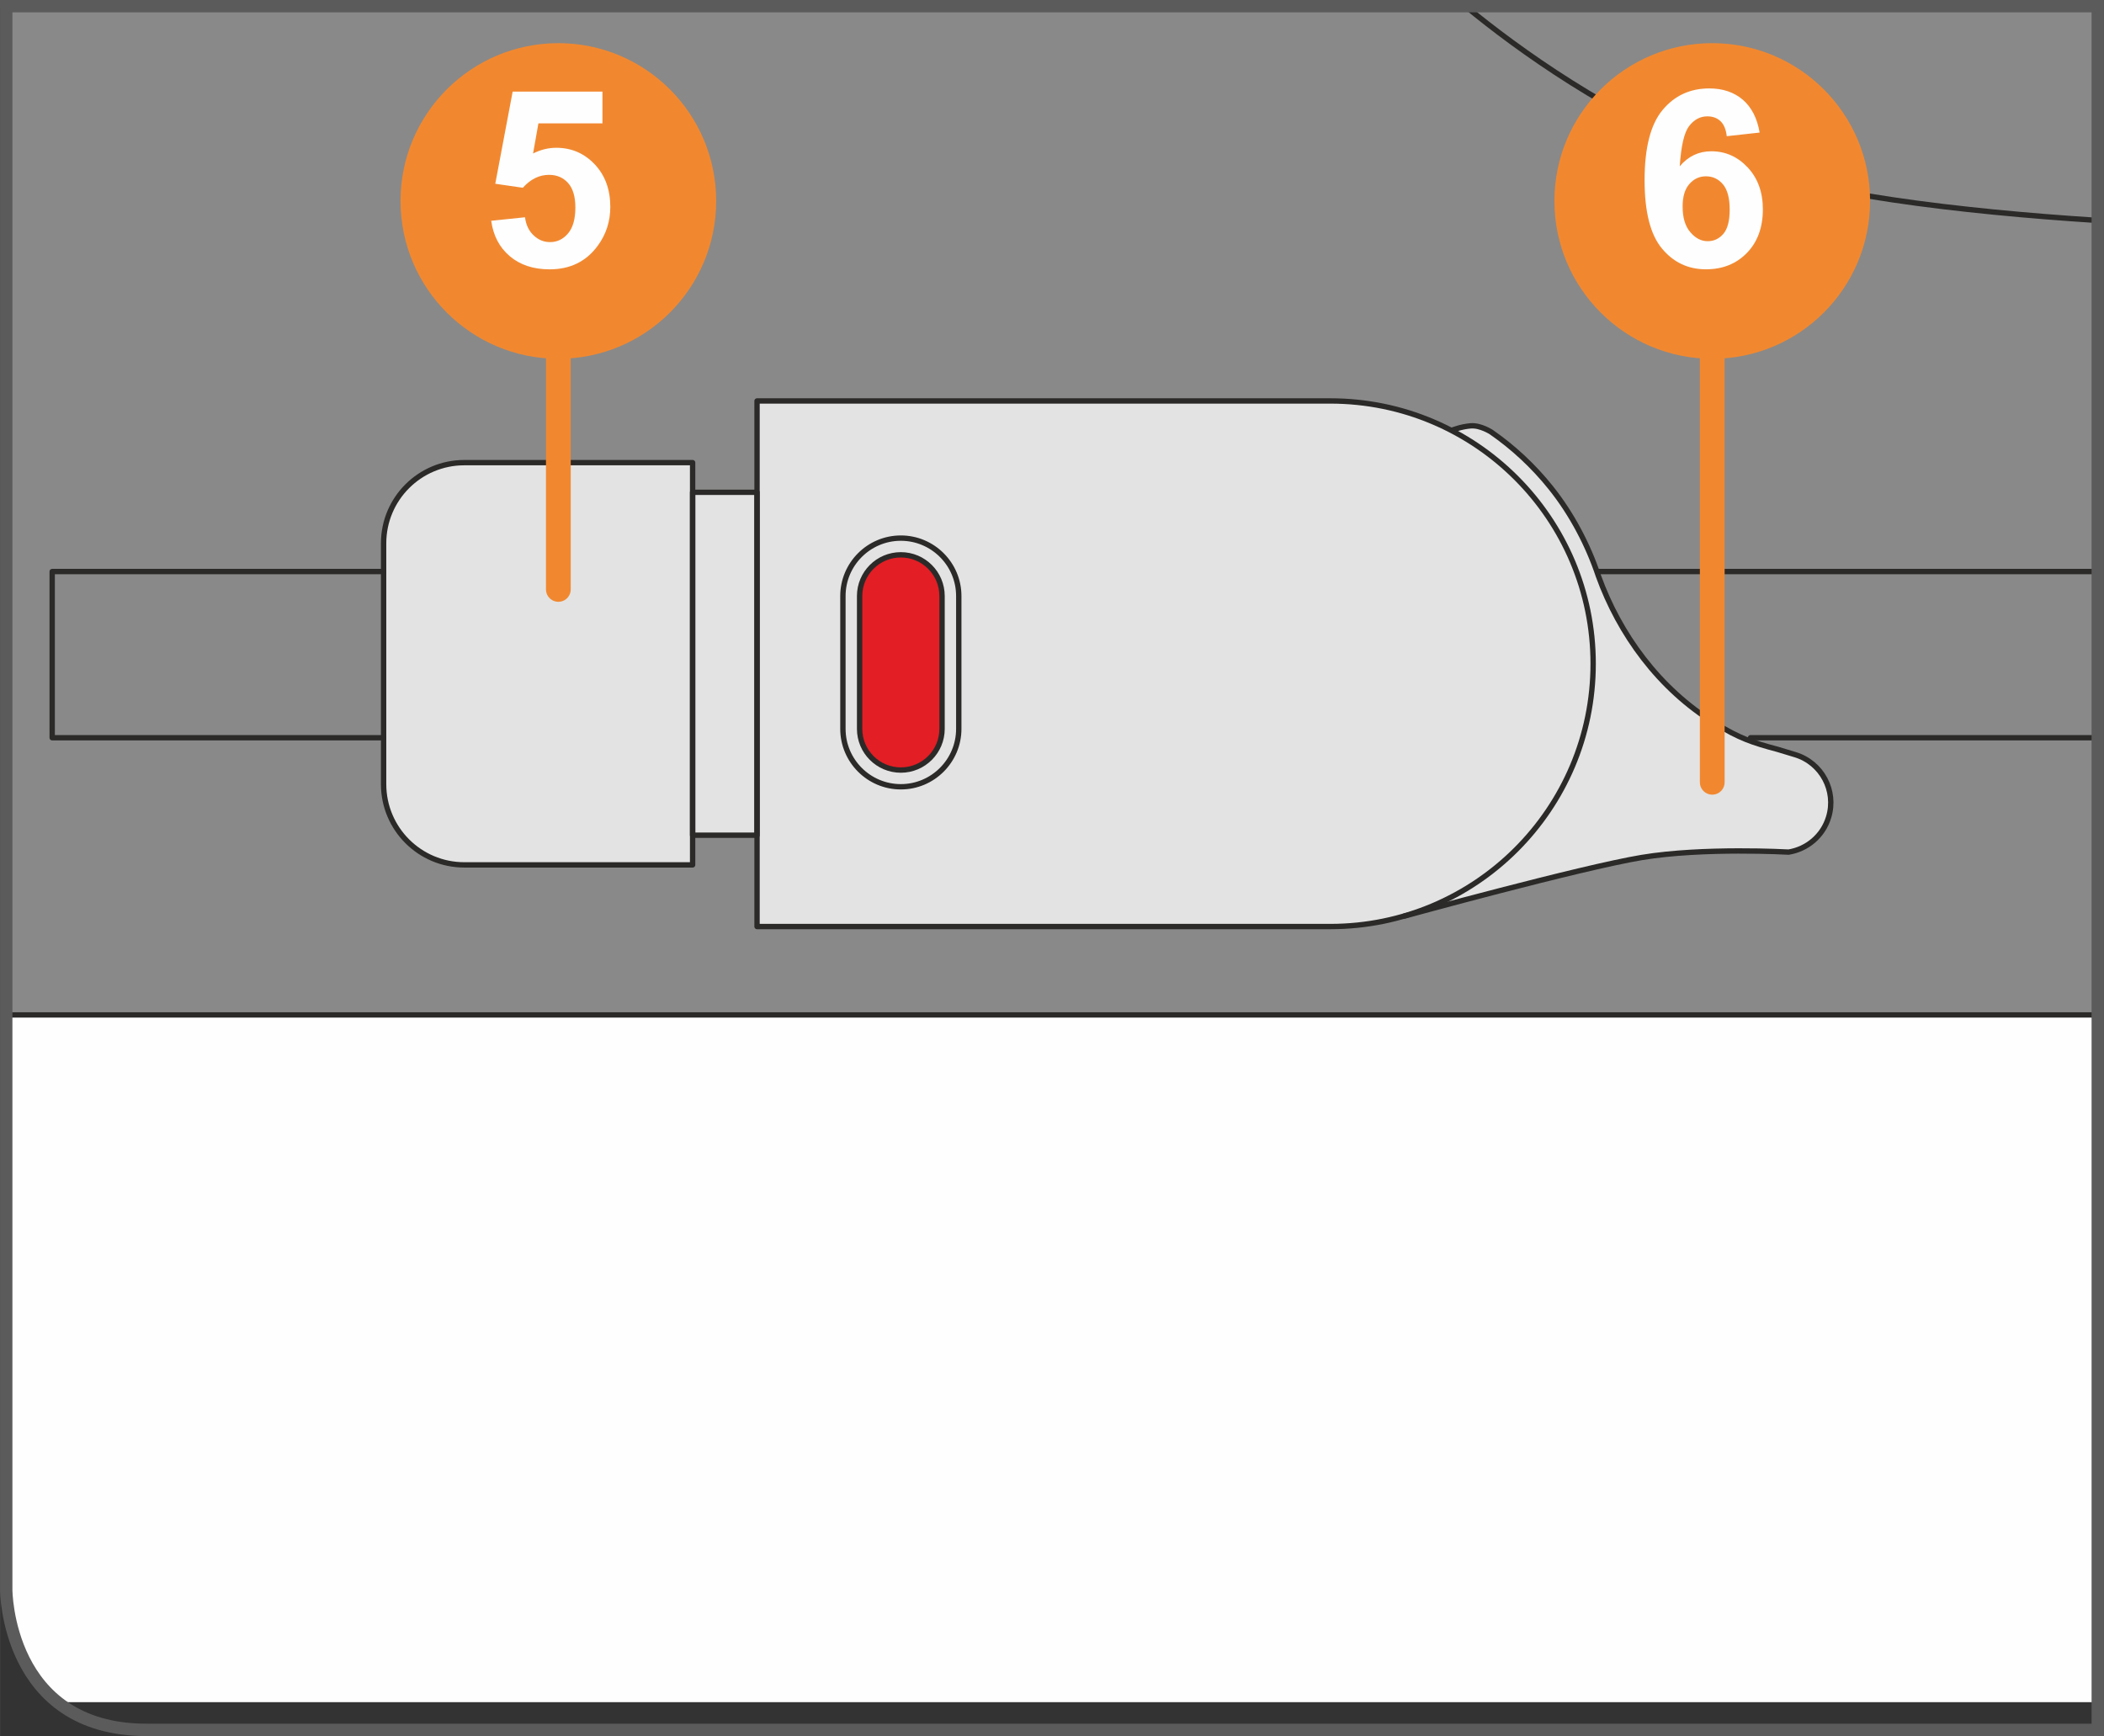 <?xml version="1.0" encoding="UTF-8"?>
<!DOCTYPE svg PUBLIC "-//W3C//DTD SVG 1.1//EN" "http://www.w3.org/Graphics/SVG/1.1/DTD/svg11.dtd">
<!-- Creator: CorelDRAW 2017 -->
<svg xmlns="http://www.w3.org/2000/svg" xml:space="preserve" width="29.994mm" height="24.752mm" version="1.1" style="shape-rendering:geometricPrecision; text-rendering:geometricPrecision; image-rendering:optimizeQuality; fill-rule:evenodd; clip-rule:evenodd"
viewBox="0 0 1427.53 1178.08"
 xmlns:xlink="http://www.w3.org/1999/xlink">
 <rect x="0" y="0" width="1427.53" height="1178.08" fill="#333333" stroke="none"/>
 <defs>
  <style type="text/css">
   <![CDATA[
    .str2 {stroke:#5B5B5B;stroke-width:8.4;stroke-miterlimit:4}
    .str3 {stroke:#F18830;stroke-width:16.79;stroke-linecap:round;stroke-linejoin:round;stroke-miterlimit:4}
    .str1 {stroke:#2B2A29;stroke-width:3.63;stroke-linecap:round;stroke-linejoin:round;stroke-miterlimit:10}
    .str0 {stroke:#2B2A29;stroke-width:3.63;stroke-linecap:round;stroke-linejoin:round;stroke-miterlimit:4}
    .fil4 {fill:none;fill-rule:nonzero}
    .fil0 {fill:#FEFEFE;fill-rule:nonzero}
    .fil2 {fill:#E3E3E3;fill-rule:nonzero}
    .fil1 {fill:#898989;fill-rule:nonzero}
    .fil5 {fill:#F18830;fill-rule:nonzero}
    .fil3 {fill:#E31E24;fill-rule:nonzero}
   ]]>
  </style>
 </defs>
 <g id="Слой_x0020_1">
  <path class="fil0" d="M38.94 1155.07l1383.2 0 0 -1150.86 -1416.74 0 0 1087.51c2.47,16.38 10.1,44.62 33.54,63.35z"/>
  <polygon class="fil1" points="1422.14,688.71 5.4,688.71 5.4,4.21 1422.14,4.21 "/>
  <path class="fil2" d="M513.63 272.08l388.98 0c98.49,0 178.33,79.84 178.33,178.33 0,98.49 -79.84,178.33 -178.33,178.33l-388.98 0 0 -356.66z"/>
  <path class="fil3" d="M583.23 494.59c0,15.44 12.52,27.97 27.97,27.97 15.44,0 27.97,-12.53 27.97,-27.97l0 -90.13c0,-15.44 -12.53,-27.97 -27.97,-27.97 -15.45,0 -27.97,12.53 -27.97,27.97l0 90.13z"/>
  <path class="fil2" d="M469.92 586.9l-154.91 0c-30.24,0 -54.75,-24.5 -54.75,-54.74l0 -163.49c0,-30.24 24.52,-54.73 54.75,-54.73l154.91 0 0 272.96z"/>
  <polygon class="fil2" points="513.41,566.77 469.92,566.77 469.92,334.07 513.41,334.07 "/>
  <path class="fil2" d="M985.91 292.11c74.57,38.9 113.3,126.53 87.93,209.93 -18.43,60.63 -66.25,104.27 -123.1,120.03l2.13 -0.42c0,0 119.18,-32.79 160.98,-39.76 41.81,-6.95 99.72,-3.66 99.72,-3.66 12.43,-2.01 23.24,-10.84 27.13,-23.69 5.47,-17.95 -4.66,-36.94 -22.63,-42.4l-11.8 -3.59c-17.45,-4.63 -26.23,-7.65 -42.43,-17.56 -38.4,-23.54 -65.16,-60.81 -79.35,-100.12 -6.93,-20.78 -17.85,-41.84 -32.34,-59.94 -11.87,-14.81 -25.49,-27.41 -40.33,-37.68 0,0 -7.32,-4.78 -13.92,-4.26 -6.58,0.54 -12.46,2.89 -12.46,2.89l0.47 0.24z"/>
  <line class="fil4 str0" x1="1422.14" y1="500.62" x2="1187.71" y2= "500.62" />
  <line class="fil4 str0" x1="1084.49" y1="387.85" x2="1422.14" y2= "387.85" />
  <polyline class="fil4 str0" points="260.26,500.62 35.39,500.62 35.39,387.84 260.26,387.84 "/>
  <path class="fil4 str0" d="M1422.14 149.51c-90.51,-5.86 -193.74,-17.63 -253.89,-41.27 -76.22,-29.94 -137.74,-74.25 -173.93,-104.03"/>
  <line class="fil4 str0" x1="5.4" y1="688.71" x2="1422.14" y2= "688.71" />
  <path class="fil4 str0" d="M513.63 272.08l388.98 0c98.49,0 178.33,79.84 178.33,178.33 0,98.49 -79.84,178.33 -178.33,178.33l-388.98 0 0 -356.66"/>
  <path class="fil4 str0" d="M583.23 494.59c0,15.44 12.52,27.97 27.97,27.97 15.44,0 27.97,-12.53 27.97,-27.97l0 -90.13c0,-15.44 -12.53,-27.97 -27.97,-27.97 -15.45,0 -27.97,12.53 -27.97,27.97l0 90.13"/>
  <path class="fil4 str0" d="M469.92 586.9l-154.91 0c-30.24,0 -54.75,-24.5 -54.75,-54.74l0 -163.49c0,-30.24 24.52,-54.73 54.75,-54.73l154.91 0 0 272.96"/>
  <path class="fil4 str0" d="M952.87 621.65c0,0 119.2,-32.79 161,-39.76 41.81,-6.95 99.7,-3.66 99.7,-3.66 12.42,-2.02 23.24,-10.85 27.13,-23.69 5.47,-17.95 -4.67,-36.94 -22.62,-42.41l-11.82 -3.58c-17.46,-4.65 -26.22,-7.65 -42.41,-17.58 -38.42,-23.53 -65.16,-60.8 -79.35,-100.11 -6.95,-20.78 -17.85,-41.84 -32.35,-59.96 -11.87,-14.81 -25.49,-27.38 -40.33,-37.68 0,0 -7.32,-4.77 -13.9,-4.25 -6.62,0.52 -12.47,2.89 -12.47,2.89"/>
  <path class="fil4 str1" d="M611.21 533.9c-21.68,0 -39.31,-17.63 -39.31,-39.31l0 -90.13c0,-21.66 17.63,-39.3 39.31,-39.3 21.67,0 39.3,17.64 39.3,39.3l0 90.13c0,21.68 -17.63,39.31 -39.3,39.31"/>
  <polyline class="fil4 str1" points="513.63,566.77 469.91,566.77 469.91,334.08 513.63,334.08 513.63,566.77 "/>
  <path class="fil4 str2" d="M4.2 4.2l0 1074.5c0,0 0,95.18 95.18,95.18l1323.95 0 0 -1169.69 -1419.14 0z"/>
  <line class="fil4 str3" x1="1161.75" y1="530.85" x2="1161.75" y2= "200.68" />
  <path class="fil5" d="M1161.75 243.47c59.14,0 107.09,-47.94 107.09,-107.09 0,-59.14 -47.95,-107.09 -107.09,-107.09 -59.14,0 -107.09,47.96 -107.09,107.09 0,59.15 47.95,107.09 107.09,107.09z"/>
  <path class="fil0" d="M1193.91 89.95l-22.32 2.47c-0.52,-4.62 -1.95,-8 -4.24,-10.19 -2.33,-2.19 -5.28,-3.28 -8.95,-3.28 -4.85,0 -8.95,2.19 -12.33,6.57 -3.38,4.38 -5.47,13.47 -6.38,27.32 5.76,-6.81 12.9,-10.19 21.42,-10.19 9.61,0 17.85,3.66 24.7,10.99 6.85,7.33 10.28,16.8 10.28,28.37 0,12.33 -3.62,22.18 -10.8,29.6 -7.23,7.42 -16.52,11.14 -27.8,11.14 -12.14,0 -22.08,-4.71 -29.89,-14.14 -7.85,-9.42 -11.76,-24.89 -11.76,-46.36 0,-22.04 4.09,-37.89 12.23,-47.64 8.14,-9.76 18.7,-14.61 31.7,-14.61 9.14,0 16.71,2.57 22.7,7.66 5.95,5.14 9.76,12.56 11.42,22.27zm-52.26 50.26c0,7.47 1.71,13.28 5.19,17.32 3.47,4.09 7.38,6.14 11.8,6.14 4.24,0 7.81,-1.67 10.66,-5 2.86,-3.33 4.28,-8.81 4.28,-16.42 0,-7.81 -1.52,-13.52 -4.57,-17.18 -3.09,-3.62 -6.9,-5.43 -11.52,-5.43 -4.43,0 -8.19,1.71 -11.23,5.19 -3.09,3.47 -4.62,8.57 -4.62,15.37z"/>
  <line class="fil4 str3" x1="378.82" y1="399.97" x2="378.82" y2= "200.68" />
  <path class="fil5" d="M378.82 243.47c59.14,0 107.09,-47.94 107.09,-107.09 0,-59.14 -47.95,-107.09 -107.09,-107.09 -59.14,0 -107.09,47.96 -107.09,107.09 0,59.15 47.95,107.09 107.09,107.09z"/>
  <path class="fil0" d="M333.26 149.82l22.94 -2.38c0.67,5.19 2.62,9.28 5.85,12.28 3.19,3.05 6.9,4.57 11.14,4.57 4.81,0 8.85,-1.95 12.18,-5.85 3.33,-3.9 5,-9.8 5,-17.66 0,-7.38 -1.67,-12.9 -4.95,-16.61 -3.28,-3.66 -7.62,-5.52 -12.9,-5.52 -6.62,0 -12.56,2.9 -17.8,8.76l-18.7 -2.71 11.8 -62.54 60.92 0 0 21.56 -43.45 0 -3.62 20.42c5.14,-2.57 10.38,-3.86 15.75,-3.86 10.23,0 18.9,3.71 25.99,11.14 7.09,7.47 10.66,17.13 10.66,28.99 0,9.85 -2.86,18.7 -8.61,26.46 -7.81,10.61 -18.66,15.9 -32.55,15.9 -11.09,0 -20.08,-3 -27.08,-8.95 -7,-5.95 -11.18,-13.95 -12.56,-23.99z"/>
 </g>
</svg>
